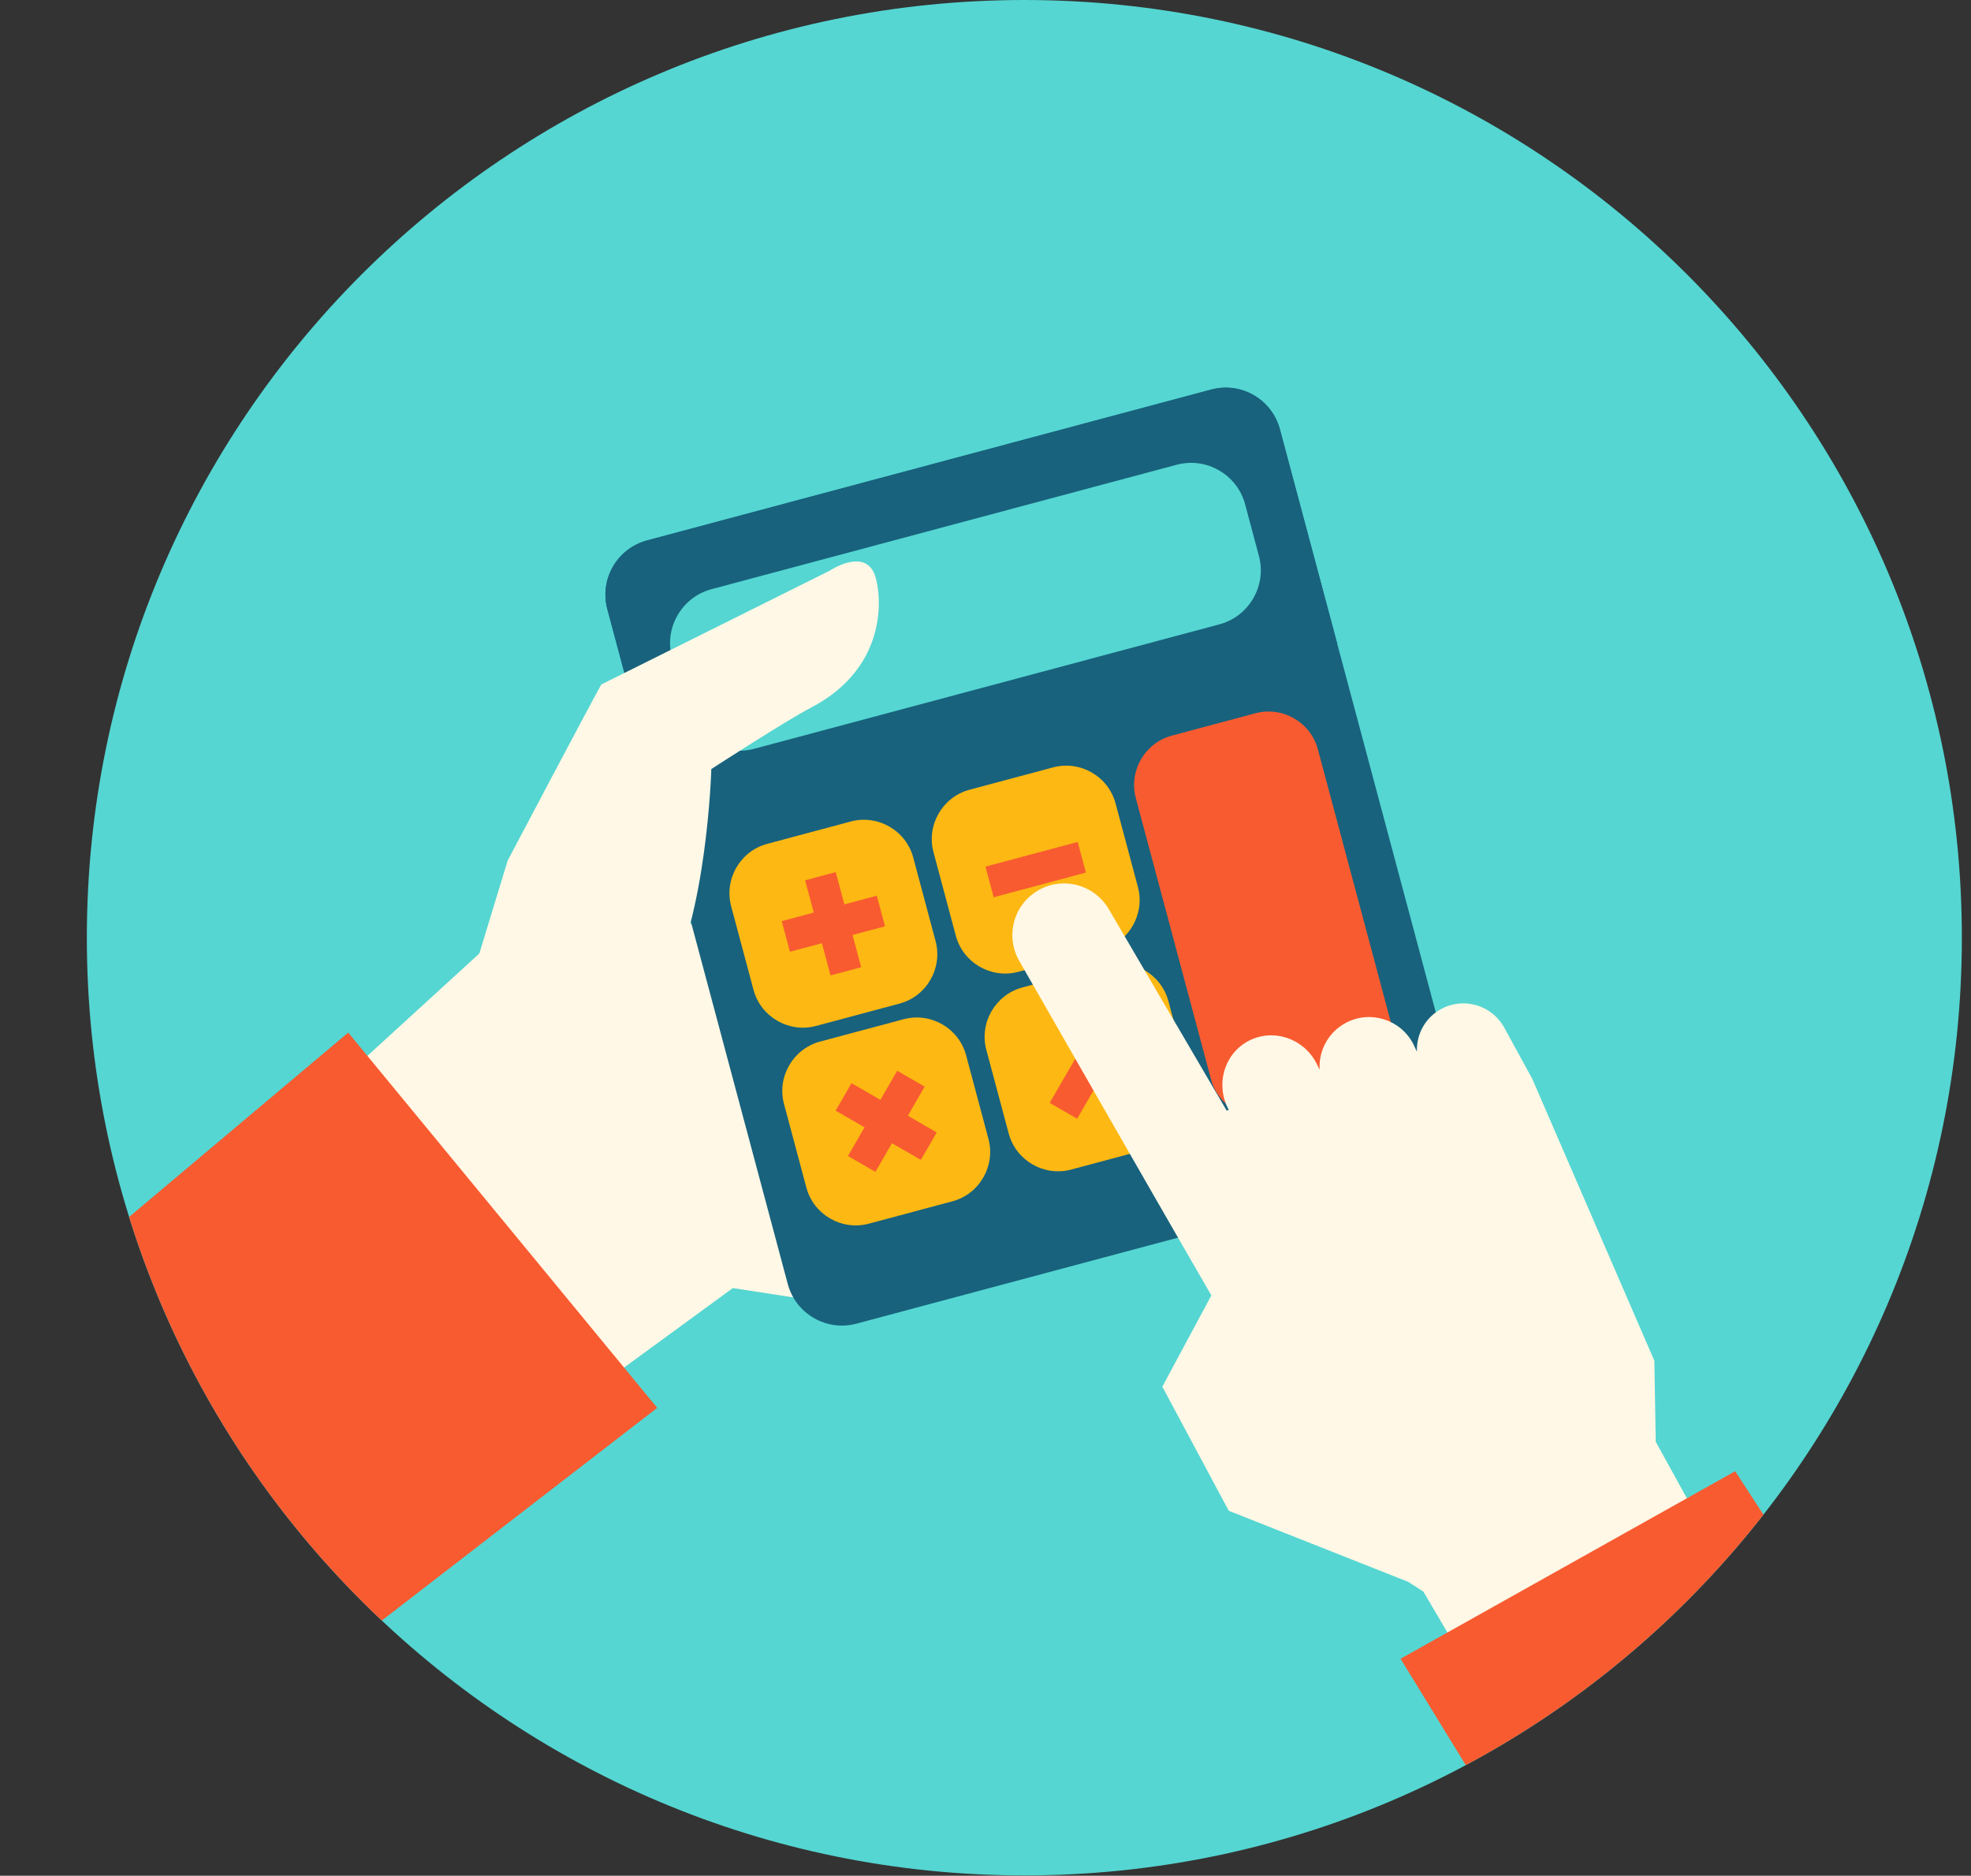 <?xml version="1.0" encoding="UTF-8" standalone="no"?>
<!DOCTYPE svg PUBLIC "-//W3C//DTD SVG 1.1//EN" "http://www.w3.org/Graphics/SVG/1.1/DTD/svg11.dtd">
<svg width="100%" height="100%" viewBox="0 0 103 98" version="1.1" xmlns="http://www.w3.org/2000/svg" xmlns:xlink="http://www.w3.org/1999/xlink" xml:space="preserve" style="fill-rule:evenodd;clip-rule:evenodd;stroke-linejoin:round;stroke-miterlimit:1.414;">
    <rect x="0" y="0" width="103" height="98" fill="#333333" stroke="none"/>
    <g transform="matrix(1,0,0,1,-306.629,-511.34)">
        <g transform="matrix(1,0,0,1,299.848,555.797)">
            <g transform="matrix(1,0,0,1,6.781,-44.457)">
                <clipPath id="_clip1">
                    <rect x="0" y="0" width="102.522" height="97.984"/>
                </clipPath>
                <g clip-path="url(#_clip1)">
                    <path d="M102.522,48.992C102.522,21.934 80.587,0 53.53,0C26.472,0 4.538,21.934 4.538,48.992C4.538,76.05 26.472,97.984 53.53,97.984C80.587,97.984 102.522,76.05 102.522,48.992" style="fill:rgb(85,214,210);fill-rule:nonzero;"/>
                    <g>
                        <clipPath id="_clip2">
                            <path d="M53.529,0C26.472,0 4.538,21.935 4.538,48.992C4.538,76.05 26.472,97.984 53.529,97.984C80.587,97.984 102.522,76.05 102.522,48.992C102.522,21.935 80.587,0 53.529,0Z"/>
                        </clipPath>
                        <g clip-path="url(#_clip2)">
                            <path d="M72.478,60.284L73.606,59.944L72.478,59.575L72.478,60.284Z" style="fill:rgb(255,248,230);fill-rule:nonzero;"/>
                            <path d="M56.464,54.336L37.569,48.154L25.869,49.068L18.347,55.944L30.581,72.934L38.297,67.297L45.501,68.409L56.464,65.107L56.464,54.336Z" style="fill:rgb(255,248,230);fill-rule:nonzero;"/>
                            <path d="M34.345,73.556L18.197,53.949L0,69.258L13.509,89.641L34.345,73.556Z" style="fill:rgb(248,91,48);fill-rule:nonzero;"/>
                            <path d="M56.92,48.196C56.919,48.197 56.919,48.201 56.919,48.202C56.921,48.202 56.925,48.201 56.929,48.2C56.926,48.199 56.921,48.194 56.92,48.196" style="fill:rgb(255,248,230);fill-rule:nonzero;"/>
                            <path d="M76.312,57.684L67.258,23.825L67.257,23.825L66.884,22.428C66.466,20.863 64.858,19.934 63.294,20.353L33.813,28.236C32.249,28.655 31.32,30.262 31.738,31.826L40.792,65.684L40.792,65.685L41.166,67.082C41.584,68.646 43.191,69.576 44.756,69.157L74.237,61.273C75.801,60.855 76.73,59.248 76.312,57.684" style="fill:rgb(24,98,125);fill-rule:nonzero;"/>
                            <path d="M69.875,33.611L66.884,22.427C66.466,20.863 64.859,19.934 63.295,20.353L33.813,28.236C32.249,28.654 31.32,30.261 31.739,31.826L34.729,43.009L69.875,33.611Z" style="fill:rgb(24,98,125);fill-rule:nonzero;"/>
                            <path d="M48.892,49.172C49.27,50.588 48.422,52.056 47.006,52.435L42.64,53.603C41.224,53.981 39.755,53.132 39.377,51.716L38.209,47.351C37.83,45.935 38.679,44.466 40.096,44.088L44.461,42.92C45.877,42.541 47.346,43.39 47.725,44.806L48.892,49.172Z" style="fill:rgb(253,184,19);fill-rule:nonzero;"/>
                            <path d="M59.465,46.344C59.843,47.761 58.995,49.229 57.579,49.608L53.213,50.775C51.797,51.154 50.328,50.305 49.949,48.889L48.782,44.523C48.403,43.107 49.252,41.638 50.668,41.26L55.034,40.093C56.45,39.714 57.919,40.562 58.298,41.979L59.465,46.344Z" style="fill:rgb(253,184,19);fill-rule:nonzero;"/>
                            <path d="M72.8,53.847C73.179,55.263 72.33,56.732 70.914,57.11L66.548,58.278C65.132,58.658 63.663,57.807 63.285,56.391L59.355,41.697C58.976,40.28 59.825,38.811 61.241,38.433L65.607,37.265C67.023,36.887 68.491,37.735 68.87,39.152L72.8,53.847Z" style="fill:rgb(248,91,48);fill-rule:nonzero;"/>
                            <path d="M51.654,59.502C52.033,60.919 51.184,62.387 49.768,62.766L45.402,63.933C43.986,64.312 42.517,63.463 42.139,62.047L40.971,57.681C40.592,56.265 41.442,54.796 42.858,54.418L47.223,53.25C48.639,52.872 50.108,53.72 50.487,55.136L51.654,59.502Z" style="fill:rgb(253,184,19);fill-rule:nonzero;"/>
                            <path d="M62.227,56.675C62.606,58.092 61.757,59.56 60.341,59.938L55.975,61.106C54.559,61.485 53.09,60.635 52.712,59.219L51.544,54.854C51.165,53.438 52.015,51.969 53.431,51.591L57.796,50.423C59.212,50.045 60.681,50.893 61.06,52.309L62.227,56.675Z" style="fill:rgb(253,184,19);fill-rule:nonzero;"/>
                            <path d="M65.789,29.049C66.204,30.598 65.274,32.206 63.725,32.62L39.408,39.123C37.858,39.537 36.251,38.608 35.836,37.059L35.113,34.355C34.699,32.805 35.628,31.198 37.178,30.784L61.495,24.281C63.045,23.867 64.652,24.796 65.066,26.345L65.789,29.049Z" style="fill:rgb(85,214,210);fill-rule:nonzero;"/>
                            <path d="M40.852,48.125L42.524,47.678L42.074,45.994L43.674,45.565L44.125,47.25L45.821,46.796L46.249,48.397L44.553,48.851L45.003,50.535L43.403,50.963L42.952,49.279L41.28,49.726L40.852,48.125Z" style="fill:rgb(248,91,48);fill-rule:nonzero;"/>
                            <path d="M44.312,60.398L45.178,58.899L43.668,58.026L44.498,56.592L46.007,57.464L46.886,55.944L48.32,56.773L47.442,58.294L48.951,59.167L48.122,60.601L46.613,59.729L45.746,61.227L44.312,60.398Z" style="fill:rgb(248,91,48);fill-rule:nonzero;"/>
                            <path d="M51.499,45.278L56.318,43.989L56.747,45.59L51.927,46.879L51.499,45.278Z" style="fill:rgb(248,91,48);fill-rule:nonzero;"/>
                            <path d="M54.855,57.621L57.482,53.077L58.917,53.906L56.29,58.45L54.855,57.621Z" style="fill:rgb(248,91,48);fill-rule:nonzero;"/>
                            <path d="M31.422,35.762L43.372,29.809C43.372,29.809 45.106,28.647 45.683,29.956C46.022,30.721 46.645,34.768 42.345,36.992C41.064,37.656 37.172,40.18 37.172,40.18C37.172,40.18 36.957,47.906 34.756,51.728C34.756,51.728 31.443,57.609 28.402,55.772C24.504,53.42 25.034,49.865 25.034,49.865L26.53,44.961C26.53,44.961 30.751,36.961 31.422,35.762" style="fill:rgb(255,248,230);fill-rule:nonzero;"/>
                            <path d="M86.453,71.093L80.072,56.364L78.629,53.728C78.003,52.535 76.531,52.077 75.339,52.702C74.482,53.15 74.013,54.037 74.044,54.944L73.845,54.527C73.179,53.26 71.609,52.768 70.343,53.434C69.408,53.923 68.903,54.899 68.96,55.888L68.766,55.498C68.063,54.208 66.474,53.716 65.213,54.402C63.955,55.088 63.507,56.69 64.209,57.983L64.212,57.985C64.195,57.992 64.178,57.999 64.161,58.006C64.159,58.005 64.155,58.003 64.154,58.004C64.154,58.005 64.155,58.008 64.155,58.008C64.138,58.014 64.12,58.02 64.105,58.028L57.931,47.481C57.17,46.198 55.513,45.772 54.227,46.534C52.946,47.294 52.521,48.95 53.28,50.233C53.28,50.233 60.14,62.217 63.302,67.682L60.74,72.45L64.212,78.933L73.592,82.648L74.38,83.154L77.839,89.021L89.723,81.124L86.525,75.328L86.453,71.093Z" style="fill:rgb(255,248,230);fill-rule:nonzero;"/>
                            <path d="M90.677,76.866L88.622,78.018L74.535,85.911L73.19,86.665L79.066,96.246L95.43,84.178L90.677,76.866Z" style="fill:rgb(248,91,48);fill-rule:nonzero;"/>
                        </g>
                    </g>
                </g>
            </g>
        </g>
    </g>
</svg>
